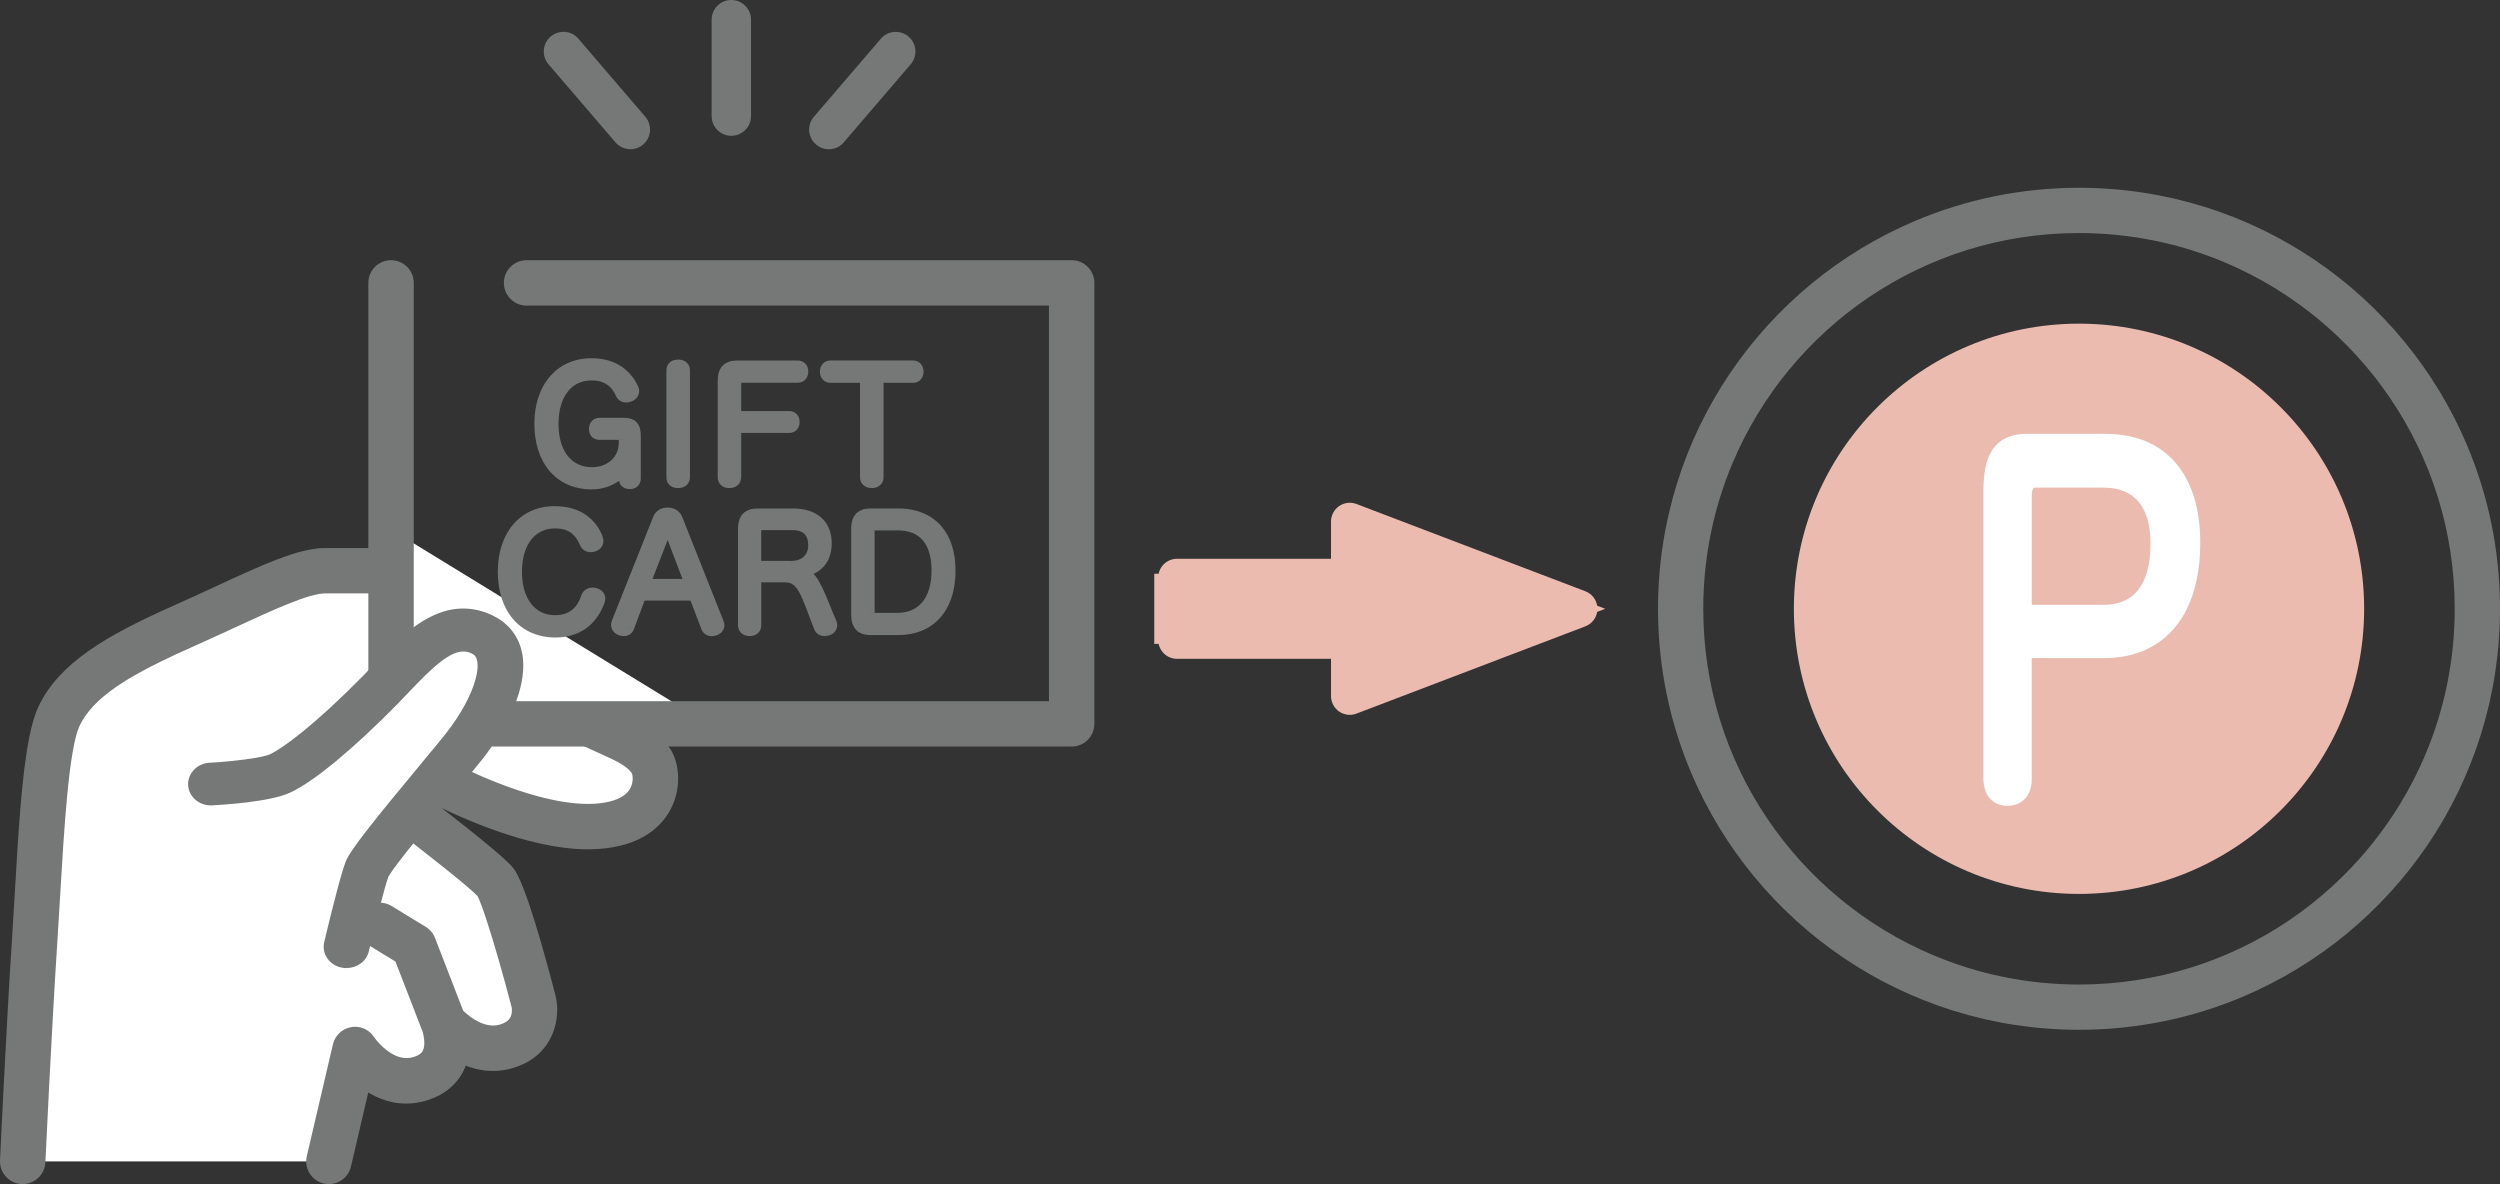 <?xml version="1.0" encoding="UTF-8"?><svg id="_レイヤー_2" xmlns="http://www.w3.org/2000/svg" viewBox="0 0 828.04 392.19"><rect x="0" y="0" width="828.04" height="392.19" fill="#333333" stroke="none"/><defs><style>.cls-1{fill:#ebbbb0;}.cls-2{fill:#fff;}.cls-3{fill:#767777;}</style></defs><g id="_レイヤー_1-2"><path class="cls-2" d="m183.39,232.52c-25.2-18.31-54.11-43.49-54.11-43.49h-21.68c-9.21,0-26.27,9.19-47.05,18.41-22.17,9.83-35.49,18.02-41.05,29.85-5.01,10.66-6.18,45.78-7.98,73.39-2.06,31.72-4.01,74-4.01,74h101.38l8.66-37.06s9.13,13.79,21.95,9.56,7.36-18.41,7.36-18.41c0,0,9.27,11.18,20.86,7.77,11.59-3.41,9-14.73,9-14.73,0,0-9.14-35.32-12.68-39.68-3.55-4.36-32.32-26.18-32.32-26.18l8.59-9.82s33.16,18.93,56.87,17.59c21.82-1.23,21.35-17.36,18.41-21.68-5.41-8.18-17.18-8.59-32.22-19.51Z"/><path class="cls-3" d="m220.21,248.99c-3.8-5.75-9.54-8.34-16.19-11.33-5.13-2.31-10.94-4.92-17.39-9.61-24.7-17.95-53.44-42.94-53.73-43.19-1-.88-2.29-1.36-3.62-1.36h-21.68c-8.27,0-20.28,5.55-35.47,12.59-4.43,2.05-9,4.16-13.81,6.3-22.23,9.86-37.32,18.75-43.8,32.54-4.62,9.83-6.08,34.7-7.62,61.02-.29,4.9-.57,9.73-.87,14.35-2.04,31.41-4,73.68-4.02,74.1-.14,3.04,2.21,5.63,5.26,5.77,3.05.14,5.63-2.21,5.77-5.26.02-.42,1.97-42.59,4.01-73.89.3-4.65.59-9.5.87-14.42,1.28-21.86,2.87-49.06,6.59-56.97,5.03-10.69,18.38-18.32,38.29-27.15,4.89-2.17,9.51-4.31,13.97-6.37,12.86-5.95,25-11.57,30.84-11.57h19.63c6.4,5.51,31.16,26.62,52.92,42.44,7.37,5.36,14.01,8.35,19.35,10.75,5.5,2.47,9.47,4.26,11.54,7.39.37.61,1.16,3.76-.49,6.87-2.45,4.64-8.78,5.94-13.65,6.22-21.77,1.22-53.5-16.69-53.82-16.88-2.28-1.3-5.16-.82-6.89,1.16l-8.59,9.82c-1.01,1.15-1.49,2.67-1.34,4.19.16,1.52.94,2.91,2.16,3.84,13.78,10.45,29.18,22.67,31.33,25.21,1.96,2.99,7.54,21.72,11.63,37.5.38,1.96.57,6.5-5.18,8.19-6.66,1.96-12.75-3.6-14.54-5.44l-9.45-24.4c-.44-1.13-1.23-2.08-2.27-2.72l-11.31-6.91c-2.6-1.59-6-.77-7.58,1.83-1.59,2.6-.77,6,1.83,7.58l9.71,5.94,9.13,23.58c.49,1.32,1.46,5.35.13,8.1-.44.91-1.33,2.21-4.06,3.11-8.6,2.84-15.35-6.97-15.62-7.37-1.22-1.84-3.41-2.77-5.58-2.38-2.17.39-3.9,2.03-4.4,4.17l-8.66,37.06c-.69,2.97,1.15,5.94,4.12,6.63.42.1.84.15,1.26.15,2.51,0,4.77-1.72,5.37-4.26l6.39-27.34c4.95,3.67,12.05,6.65,20.58,3.83,4.94-1.63,8.6-4.71,10.59-8.9.51-1.08.89-2.18,1.16-3.27,4.45,2.15,10.06,3.43,16.31,1.59,12.16-3.58,14.33-14.67,12.82-21.25l-.04-.15c-3.52-13.63-10-37.17-13.74-41.78-3.05-3.76-19.22-16.36-28.56-23.51l1.81-2.06c9.38,4.87,33.37,16.23,53.19,16.23.92,0,1.83-.02,2.73-.07,14.31-.8,20.42-7.27,23.03-12.55,3.23-6.54,2.26-13.88-.33-17.68Z"/><path class="cls-3" d="m220.21,248.99l1.67-1.1c-2.08-3.15-4.72-5.45-7.62-7.28-2.91-1.84-6.09-3.27-9.41-4.76-5.13-2.31-10.76-4.84-17.03-9.4-24.6-17.87-53.33-42.85-53.59-43.08-1.37-1.19-3.12-1.85-4.94-1.85h-21.68c-4.58.01-9.81,1.49-15.85,3.79-6.03,2.31-12.86,5.47-20.46,8.98-4.43,2.05-8.99,4.16-13.78,6.29-11.17,4.96-20.6,9.68-28.15,14.99-7.54,5.3-13.23,11.23-16.66,18.53-1.27,2.71-2.25,6.23-3.08,10.45-1.24,6.32-2.13,14.2-2.86,22.98-.73,8.78-1.29,18.46-1.87,28.33-.29,4.9-.57,9.73-.87,14.34C1.99,341.62.03,383.89,0,384.32c0,.11,0,.23,0,.35,0,4,3.14,7.32,7.17,7.51.12,0,.24,0,.35,0,4,0,7.32-3.14,7.51-7.17.02-.42,1.97-42.58,4.01-73.85.3-4.66.59-9.52.88-14.44.64-10.93,1.36-23.18,2.37-33.64.51-5.23,1.09-10.02,1.77-13.94.34-1.96.7-3.71,1.08-5.18.38-1.47.79-2.66,1.17-3.47,1.15-2.45,2.79-4.75,4.94-6.98,3.22-3.34,7.58-6.5,13.01-9.64,5.43-3.14,11.92-6.26,19.35-9.56,4.91-2.18,9.53-4.32,14-6.38,6.43-2.97,12.66-5.85,17.95-7.97,2.65-1.06,5.06-1.93,7.12-2.52,2.06-.59,3.78-.9,4.92-.89h19.63v-2l-1.31,1.52c6.42,5.52,31.19,26.66,53.05,42.54,7.55,5.49,14.37,8.55,19.7,10.95,2.75,1.24,5.07,2.28,6.86,3.35,1.8,1.06,3.03,2.11,3.83,3.32l1.67-1.1-1.71,1.03.55-.33-.59.26.04.07.55-.33-.59.26s.1.26.16.58c.06.33.11.75.11,1.22,0,.94-.19,2.07-.77,3.17-.47.88-1.11,1.61-1.93,2.24-1.23.95-2.86,1.65-4.65,2.11-1.78.47-3.69.7-5.42.8-.68.04-1.37.06-2.08.06-5.15,0-10.92-1.01-16.63-2.55-17.17-4.63-33.87-14.03-34.01-14.12h0c-1.16-.66-2.45-.99-3.72-.99-2.11,0-4.19.89-5.66,2.57l-8.59,9.82c-1.2,1.38-1.86,3.14-1.86,4.95,0,.25.01.51.04.76.21,2.07,1.27,3.97,2.94,5.23,6.88,5.21,14.16,10.88,19.99,15.54,2.91,2.33,5.46,4.42,7.39,6.06.97.82,1.78,1.54,2.41,2.11.62.57,1.07,1.02,1.22,1.2l1.53-1.29-1.67,1.1c.11.17.4.73.72,1.5.57,1.36,1.32,3.43,2.15,5.94,2.5,7.54,5.82,19.15,8.5,29.47l1.94-.5-1.96.38c.07.34.13.79.12,1.28,0,.84-.17,1.74-.68,2.51-.51.77-1.36,1.54-3.23,2.1-.78.23-1.55.33-2.31.33-2.21,0-4.41-.89-6.26-2.04-1.84-1.14-3.29-2.5-3.97-3.21l-1.43,1.39,1.87-.72-9.45-24.4c-.6-1.54-1.68-2.84-3.09-3.7l-11.31-6.91c-1.22-.75-2.58-1.1-3.92-1.1-2.53,0-5,1.28-6.42,3.6-.74,1.22-1.1,2.58-1.1,3.91,0,2.53,1.28,5,3.6,6.42l9.13,5.58,8.89,22.95,1.87-.72-1.88.69c.11.29.29.89.43,1.61.14.72.25,1.57.25,2.39,0,.98-.16,1.9-.47,2.54-.15.31-.31.58-.7.94-.39.34-1.03.77-2.18,1.15-.88.29-1.72.41-2.53.41-1.4,0-2.75-.37-4.02-.99-1.91-.91-3.6-2.37-4.81-3.63-1.21-1.26-1.94-2.32-1.98-2.39l-1.66,1.12,1.67-1.1c-1.41-2.13-3.77-3.37-6.27-3.37-.44,0-.89.04-1.33.12-2.95.53-5.31,2.77-5.99,5.69l-8.66,37.06c-.13.57-.2,1.15-.2,1.72,0,1.71.59,3.34,1.6,4.63,1.01,1.3,2.48,2.28,4.2,2.68.57.13,1.15.2,1.72.2,1.71,0,3.34-.59,4.63-1.6,1.3-1.01,2.28-2.48,2.68-4.2l6.39-27.34-1.95-.46-1.19,1.61c1.91,1.41,4.13,2.74,6.65,3.72,2.52.98,5.34,1.62,8.39,1.61,2.33,0,4.8-.37,7.36-1.21,5.37-1.76,9.54-5.22,11.77-9.94.58-1.21,1-2.44,1.29-3.65l-1.94-.48-.87,1.8c3.16,1.53,6.93,2.67,11.13,2.67,2.12,0,4.33-.29,6.61-.96,5.42-1.58,9.18-4.65,11.48-8.22,2.31-3.56,3.19-7.54,3.19-11.08,0-1.53-.17-2.99-.47-4.32v-.06s-.04-.13-.04-.13v-.02c-1.77-6.83-4.28-16.14-6.82-24.36-1.27-4.11-2.55-7.95-3.77-11.08-.61-1.57-1.2-2.97-1.78-4.15-.58-1.19-1.13-2.16-1.77-2.94-.48-.59-1.11-1.23-1.89-1.98-2.74-2.61-7.41-6.47-12.46-10.51-5.05-4.03-10.45-8.21-14.54-11.35l-1.22,1.59,1.51,1.32,1.81-2.06-1.51-1.32-.92,1.77c4.75,2.47,13.16,6.56,22.93,10.05,9.78,3.49,20.9,6.4,31.19,6.4.95,0,1.9-.03,2.84-.08,7.44-.42,12.91-2.32,16.89-4.92,3.97-2.59,6.4-5.84,7.83-8.74,1.59-3.22,2.25-6.59,2.25-9.72-.01-3.9-1-7.42-2.72-9.97l-1.65,1.12,1.67-1.1-1.67,1.1-1.65,1.12c1.15,1.67,2.04,4.54,2.03,7.73,0,2.57-.55,5.34-1.84,7.95-1.18,2.38-3.11,5-6.43,7.16-3.31,2.16-8.05,3.89-14.92,4.27-.86.05-1.73.07-2.61.07-9.53,0-20.32-2.76-29.84-6.17-9.52-3.4-17.8-7.43-22.43-9.83l-1.39-.72-4.25,4.85,1.69,1.3c4.66,3.57,11.03,8.5,16.6,13,2.78,2.25,5.37,4.39,7.43,6.18,1.03.9,1.93,1.71,2.65,2.4.72.68,1.27,1.26,1.55,1.61.3.37.77,1.14,1.28,2.18.89,1.82,1.92,4.45,2.99,7.51,3.21,9.22,6.79,22.42,9.1,31.33l1.94-.5-1.94.48.04.15,1.94-.48-1.95.45c.23,1.01.37,2.18.37,3.43,0,2.88-.74,6.12-2.55,8.91-1.82,2.79-4.68,5.2-9.26,6.56-1.91.56-3.74.8-5.49.8-3.46,0-6.64-.94-9.39-2.27l-2.22-1.07-.59,2.4c-.24.97-.57,1.94-1.02,2.89-1.75,3.66-4.9,6.36-9.41,7.86-2.16.71-4.19,1.01-6.1,1.01-2.5,0-4.82-.51-6.94-1.34-2.12-.83-4.04-1.97-5.72-3.21l-2.44-1.81-7.09,30.3c-.19.82-.64,1.49-1.25,1.97-.61.48-1.37.75-2.17.75-.26,0-.53-.03-.81-.09-.82-.19-1.48-.64-1.97-1.25-.48-.61-.75-1.37-.75-2.17,0-.26.03-.53.09-.81l8.66-37.06c.32-1.37,1.42-2.41,2.8-2.66.21-.04.42-.06.62-.06,1.16,0,2.27.58,2.93,1.58v.02c.19.26,1.63,2.35,4.03,4.46,1.21,1.05,2.66,2.11,4.35,2.92,1.69.81,3.63,1.38,5.75,1.38,1.22,0,2.5-.19,3.78-.61,1.57-.52,2.74-1.2,3.59-1.96.85-.75,1.36-1.58,1.64-2.18.68-1.42.87-2.91.87-4.28,0-1.15-.14-2.24-.32-3.16-.18-.93-.4-1.68-.6-2.22l-9.39-24.25-10.29-6.29c-1.09-.66-1.68-1.82-1.68-3.01,0-.63.16-1.25.52-1.83.66-1.09,1.82-1.68,3.01-1.68.63,0,1.25.16,1.83.52l11.31,6.91c.66.4,1.17,1.01,1.45,1.73l9.59,24.78.28.29c.84.86,2.49,2.42,4.73,3.82,2.24,1.38,5.1,2.63,8.37,2.64,1.12,0,2.27-.15,3.44-.49,2.58-.75,4.4-2.13,5.45-3.76,1.05-1.62,1.33-3.33,1.33-4.7,0-.8-.09-1.5-.2-2.04v-.06s-.03-.06-.03-.06c-2.05-7.92-4.47-16.57-6.64-23.63-1.08-3.53-2.1-6.67-2.98-9.14-.44-1.24-.85-2.3-1.22-3.18-.38-.89-.69-1.56-1.07-2.15l-.07-.1-.08-.09c-.39-.45-.89-.94-1.57-1.57-2.37-2.17-6.84-5.84-12.26-10.14-5.42-4.3-11.77-9.22-17.81-13.8-.78-.59-1.27-1.47-1.37-2.45-.01-.12-.02-.24-.02-.36,0-.85.31-1.67.87-2.32l8.59-9.82c.69-.79,1.66-1.2,2.65-1.2.6,0,1.19.15,1.74.46h0c.21.12,7.76,4.38,18.04,8.64,5.14,2.13,10.96,4.26,16.91,5.86,5.95,1.6,12.01,2.69,17.68,2.69.77,0,1.54-.02,2.3-.06,2.57-.15,5.54-.55,8.33-1.6,1.39-.52,2.74-1.21,3.95-2.14,1.21-.93,2.27-2.1,3.03-3.54.95-1.79,1.24-3.58,1.24-5.04,0-.85-.1-1.59-.23-2.2-.07-.31-.14-.58-.23-.84-.09-.26-.18-.48-.34-.75l-.02-.04-.02-.03c-1.27-1.92-3.05-3.33-5.13-4.56-2.09-1.23-4.5-2.31-7.25-3.55-5.33-2.4-11.79-5.31-18.99-10.54-21.67-15.74-46.41-36.84-52.79-42.33l-.56-.48h-20.37c-1.78,0-3.76.4-6.03,1.05-3.39.97-7.37,2.53-11.74,4.41-4.36,1.87-9.1,4.07-13.92,6.3-4.46,2.07-9.07,4.2-13.94,6.36-10,4.44-18.4,8.59-25.03,13.05-3.31,2.23-6.19,4.55-8.58,7.03-2.39,2.48-4.31,5.15-5.67,8.05-.54,1.16-1,2.55-1.42,4.17-.74,2.83-1.35,6.37-1.9,10.41-1.64,12.11-2.61,28.78-3.45,43.13-.29,4.92-.57,9.77-.87,14.41-2.04,31.33-3.99,73.5-4.01,73.93-.08,1.89-1.64,3.36-3.51,3.36h-.16c-1.88-.09-3.36-1.65-3.35-3.51v-.17c.02-.41,1.98-42.68,4.02-74.06.3-4.63.58-9.47.87-14.37.77-13.16,1.52-25.94,2.65-36.6.56-5.33,1.22-10.13,2.01-14.17.79-4.03,1.73-7.31,2.77-9.52,3.06-6.5,8.16-11.91,15.34-16.96,7.17-5.05,16.4-9.7,27.47-14.61,4.83-2.14,9.42-4.26,13.84-6.31,7.6-3.52,14.37-6.65,20.21-8.88,5.83-2.24,10.74-3.54,14.43-3.52h21.68c.85,0,1.67.31,2.31.86.31.27,29.05,25.27,53.86,43.3,6.63,4.82,12.62,7.51,17.74,9.82,3.32,1.49,6.34,2.86,8.91,4.49,2.58,1.64,4.71,3.51,6.43,6.11v.02s1.67-1.12,1.67-1.12Z"/><polygon class="cls-2" points="128.57 174.8 128.57 241.03 236.71 241.03 128.57 174.8"/><path class="cls-3" d="m354.94,245.28h-225.42c-3.05,0-5.52-2.47-5.52-5.52V93.7c0-3.05,2.47-5.52,5.52-5.52s5.52,2.47,5.52,5.52v140.54h214.39V99.22h-175.02c-3.05,0-5.52-2.47-5.52-5.52s2.47-5.52,5.52-5.52h180.54c3.05,0,5.52,2.47,5.52,5.52v146.05c0,3.05-2.47,5.52-5.52,5.52Z"/><path class="cls-3" d="m354.94,245.28v-2h-225.42c-.98,0-1.84-.39-2.49-1.03-.64-.64-1.03-1.51-1.03-2.49V93.7c0-.98.39-1.84,1.03-2.49.64-.64,1.51-1.03,2.49-1.03.98,0,1.84.39,2.49,1.03.64.64,1.03,1.51,1.03,2.49v142.54h218.39V97.22h-177.02c-.98,0-1.84-.39-2.49-1.03-.64-.64-1.03-1.51-1.03-2.49,0-.98.39-1.84,1.03-2.49.64-.64,1.51-1.03,2.49-1.03h180.54c.98,0,1.84.39,2.49,1.03.64.64,1.03,1.51,1.03,2.49v146.05c0,.98-.39,1.84-1.03,2.49-.64.64-1.51,1.03-2.49,1.03v4c4.15,0,7.52-3.36,7.52-7.52V93.7c0-4.15-3.37-7.52-7.52-7.52h-180.54c-4.15,0-7.52,3.36-7.52,7.52,0,4.15,3.37,7.52,7.52,7.52h173.02v131.02s-210.39,0-210.39,0V93.7c0-4.15-3.36-7.52-7.52-7.52-4.15,0-7.52,3.36-7.52,7.52v146.05c0,4.15,3.37,7.52,7.52,7.52h225.42v-2Z"/><path class="cls-2" d="m159.76,210.16c-12.86-6.17-23.62,8.08-34.07,18.66-15.8,15.99-27.15,24.66-32.83,27.32s-22.96,3.55-22.96,3.55l44.9,53.87s4.96-20.99,6.79-25.67c1.83-4.68,25.02-31.73,31.81-40.24,11.81-14.79,17.59-32.11,6.36-37.5Z"/><path class="cls-3" d="m114.81,318.06c-.34,0-.69-.03-1.04-.1-2.7-.52-4.42-2.9-3.85-5.33.51-2.18,5.08-21.42,6.96-26.23,1.36-3.47,8.94-12.93,24.36-31.52,3.4-4.09,6.33-7.63,8.1-9.85,8.21-10.28,12.69-21.18,11.16-27.12-.47-1.8-1.45-3.01-3.09-3.8-7.13-3.42-14.08,3.08-23.86,13.39-1.35,1.42-2.74,2.89-4.12,4.29-14.33,14.51-26.81,24.83-34.25,28.32-6.31,2.96-21.92,3.9-24.98,4.06-2.75.14-5.11-1.75-5.27-4.23s1.95-4.6,4.7-4.74c6.73-.35,17.68-1.53,20.93-3.05,4.87-2.29,15.68-10.41,31.41-26.33,1.31-1.33,2.61-2.7,3.99-4.15,9.54-10.05,21.41-22.56,36.16-15.49,4.19,2.01,7,5.36,8.12,9.69,2.25,8.7-2.52,21.56-12.77,34.4-1.83,2.29-4.79,5.86-8.21,9.99-7.56,9.11-21.62,26.05-22.95,29.14-1.4,3.59-5.25,19.34-6.61,25.1-.5,2.11-2.57,3.56-4.88,3.56Z"/><path class="cls-3" d="m114.81,318.06v-2.58c-.18,0-.37-.02-.56-.05-.63-.12-1.11-.42-1.42-.77-.31-.35-.45-.73-.45-1.09,0-.11.01-.23.04-.35.25-1.08,1.52-6.42,2.96-12.08.72-2.83,1.48-5.74,2.17-8.22.35-1.24.67-2.38.97-3.33.29-.96.56-1.74.75-2.24.19-.5.84-1.67,1.93-3.26,1.64-2.39,4.26-5.82,7.91-10.36,3.65-4.55,8.32-10.23,14.1-17.19,3.4-4.1,6.33-7.63,8.14-9.89,3.68-4.62,6.65-9.35,8.73-13.82,1.04-2.23,1.85-4.4,2.41-6.46.56-2.06.88-4.02.88-5.87,0-1.11-.12-2.19-.38-3.22-.31-1.19-.83-2.31-1.6-3.26-.77-.95-1.77-1.69-2.87-2.21-1.62-.78-3.33-1.17-5.02-1.17-1.9,0-3.75.48-5.52,1.28-2.66,1.2-5.2,3.09-7.86,5.45-2.66,2.36-5.43,5.21-8.44,8.38-1.35,1.42-2.73,2.88-4.09,4.25-7.12,7.2-13.76,13.36-19.52,18.12-5.74,4.76-10.64,8.12-14,9.69-1.26.6-3.28,1.19-5.57,1.67-3.44.73-7.51,1.24-10.98,1.58-3.47.34-6.35.51-7.47.56h-.16c-.71,0-1.33-.25-1.75-.61-.42-.37-.63-.78-.66-1.21h0s0-.1,0-.1c0-.42.17-.83.56-1.21.39-.37.98-.66,1.7-.7,3.44-.18,7.91-.56,11.98-1.1,2.04-.27,3.97-.58,5.65-.93.84-.17,1.62-.36,2.32-.56.71-.2,1.34-.42,1.94-.7,1.41-.67,3.09-1.66,5.11-3.05,6.05-4.14,15.15-11.78,27.03-23.8,1.34-1.35,2.65-2.74,4.03-4.19,3.79-4,7.88-8.28,12.2-11.48,2.16-1.6,4.37-2.93,6.6-3.85,2.24-.92,4.49-1.43,6.81-1.43,2.38,0,4.86.53,7.56,1.82,1.8.86,3.23,1.98,4.35,3.31,1.12,1.33,1.92,2.89,2.39,4.7.31,1.18.47,2.5.47,3.93,0,3.67-1.07,8.13-3.22,12.96-2.15,4.83-5.36,10.04-9.54,15.26-1.8,2.25-4.76,5.82-8.18,9.95-3.78,4.55-9.19,11.07-13.84,16.86-2.32,2.89-4.45,5.6-6.11,7.8-.83,1.1-1.53,2.08-2.1,2.91-.28.42-.53.79-.74,1.15-.21.36-.39.67-.55,1.04l-.02.04-.02.04c-.22.56-.44,1.23-.69,2.05-.88,2.85-2.07,7.4-3.21,11.91-1.14,4.51-2.21,8.94-2.81,11.48-.1.4-.34.77-.76,1.07-.42.3-1,.5-1.61.5v5.15c1.69,0,3.3-.52,4.62-1.47,1.32-.94,2.36-2.36,2.76-4.07.68-2.86,1.98-8.23,3.28-13.32.65-2.54,1.3-5.01,1.87-7.05.29-1.02.55-1.93.78-2.69.23-.75.43-1.35.57-1.7l-2.4-.94,2.37,1.02s.09-.19.23-.43c.27-.45.73-1.14,1.33-1.97,2.1-2.92,5.82-7.61,9.76-12.47,3.95-4.86,8.14-9.91,11.24-13.64,3.43-4.13,6.39-7.7,8.24-10.02,4.4-5.52,7.85-11.07,10.22-16.38,2.36-5.32,3.66-10.4,3.67-15.05,0-1.82-.2-3.57-.63-5.22-.65-2.51-1.81-4.79-3.43-6.72-1.62-1.93-3.68-3.49-6.07-4.64-3.32-1.6-6.62-2.33-9.78-2.32-3.09,0-6.03.69-8.77,1.81-4.12,1.69-7.82,4.35-11.23,7.31-3.4,2.96-6.51,6.24-9.36,9.24-1.38,1.45-2.67,2.81-3.96,4.11-7.81,7.91-14.38,13.86-19.57,18.09-2.59,2.12-4.84,3.8-6.71,5.08-1.87,1.28-3.37,2.15-4.39,2.63-.21.1-.63.26-1.17.41-.95.27-2.27.56-3.77.81-4.52.78-10.71,1.37-15.03,1.59-1.93.1-3.7.87-5,2.12-1.3,1.24-2.16,3-2.15,4.94,0,.14,0,.28.01.42h0c.12,1.96,1.1,3.67,2.47,4.82,1.37,1.16,3.16,1.83,5.08,1.83.14,0,.28,0,.42-.01,1.57-.08,6.29-.36,11.46-.99,2.59-.32,5.29-.73,7.79-1.25,2.51-.53,4.8-1.17,6.7-2.05,4.08-1.93,9.15-5.47,15.09-10.38,5.93-4.9,12.69-11.16,19.9-18.47,1.4-1.42,2.81-2.9,4.16-4.32,3.98-4.19,7.45-7.7,10.49-10.05,1.52-1.18,2.92-2.06,4.19-2.63,1.27-.57,2.38-.82,3.41-.82.92,0,1.8.19,2.79.66.54.26.85.52,1.1.82.24.3.45.68.61,1.3.14.53.22,1.17.22,1.93,0,1.25-.22,2.79-.7,4.52-.7,2.59-1.96,5.58-3.68,8.73-1.73,3.15-3.93,6.45-6.52,9.69-1.74,2.19-4.68,5.72-8.07,9.81-7.72,9.3-13.48,16.32-17.5,21.49-2.02,2.59-3.6,4.71-4.79,6.44-1.19,1.75-1.99,3.06-2.48,4.3-.27.7-.56,1.57-.88,2.6-1.1,3.57-2.52,9.05-3.74,13.92-1.22,4.86-2.22,9.09-2.45,10.05-.12.51-.18,1.02-.18,1.53,0,1.71.67,3.31,1.75,4.52,1.08,1.22,2.58,2.08,4.3,2.4.51.1,1.02.15,1.53.15v-2.58Z"/><path class="cls-3" d="m206.43,145.6c0-.85-.25-1.4-1.3-1.4h-6.55c-1.35,0-2-.85-2-2.1s.65-2.2,2-2.2h8.05c2.95,0,4.1,1.3,4.1,4.35v14.1c0,1.45-.8,2.15-2.1,2.15s-2.15-.7-2.15-1.85v-1.3c0-.5.05-1.4.15-2.05-.35.6-.95,1.5-1.45,1.9-2,1.85-5.3,3.4-9.15,3.4-11,0-17.55-8.15-17.55-20.25s6.5-20.2,17.4-20.2c8.35,0,12.3,4.6,14.05,8.35.2.4.25.7.25,1.05,0,1-.75,1.7-1.55,2-.4.15-.85.25-1.25.25-.85,0-1.6-.35-2.05-1.35-1.35-3-3.85-5.95-9.4-5.95-7.65,0-12.45,6.2-12.45,15.9s5.15,15.85,12.65,15.85c5.55,0,10.3-3.7,10.3-9.55v-1.1Z"/><path class="cls-3" d="m206.43,145.6h1.5c0-.29-.02-.59-.09-.92-.06-.25-.15-.51-.31-.78-.23-.4-.63-.76-1.07-.95-.44-.2-.88-.26-1.32-.26h-6.55c-.18,0-.28-.03-.33-.05l-.08-.07c-.03-.05-.09-.21-.09-.48,0-.37.1-.56.14-.6l.07-.05s.12-.04.29-.04h8.05c.63,0,1.1.07,1.42.18.24.08.4.17.52.27.18.15.31.33.44.71.13.38.21.94.21,1.7v14.1c0,.23-.03.37-.06.45-.05.12-.04.09-.08.12-.04.02-.17.08-.46.08-.42,0-.58-.11-.6-.13l-.02-.03s-.03-.08-.03-.19v-1.3c0-.41.05-1.3.13-1.82l1.2-7.79-3.97,6.81c-.15.26-.37.6-.58.89-.21.29-.45.55-.51.59l-.04.03-.04.04c-1.71,1.59-4.69,3.01-8.13,3-5.13-.01-9.02-1.85-11.76-5.06-2.73-3.21-4.29-7.91-4.29-13.69,0-5.58,1.55-10.27,4.27-13.53,1.36-1.63,3.01-2.91,4.94-3.8,1.93-.88,4.16-1.37,6.69-1.38,3.9,0,6.63,1.06,8.62,2.49,1.99,1.43,3.27,3.3,4.07,5l.02.03c.06.11.07.16.08.2,0,.04.01.08.01.18,0,.12-.02.17-.12.29-.09.11-.27.24-.46.31h0c-.25.1-.57.16-.72.15-.22,0-.33-.04-.4-.08-.07-.04-.16-.11-.29-.38-.74-1.64-1.84-3.37-3.59-4.69-1.75-1.32-4.14-2.16-7.17-2.15-2.11,0-4.08.43-5.82,1.27-2.62,1.25-4.68,3.41-6.05,6.17-1.37,2.77-2.08,6.14-2.08,9.96,0,5.3,1.35,9.62,3.85,12.67,1.25,1.52,2.79,2.7,4.54,3.49,1.75.79,3.69,1.19,5.76,1.19,3.11,0,6.04-1.03,8.22-2.96,2.19-1.91,3.59-4.76,3.58-8.1v-1.1h-3v1.1c0,2.51-.99,4.44-2.56,5.84-1.58,1.39-3.8,2.21-6.24,2.21-1.68,0-3.19-.32-4.52-.92-1.99-.91-3.6-2.44-4.77-4.67-1.16-2.23-1.85-5.16-1.85-8.76,0-4.61,1.15-8.25,3.04-10.66.95-1.21,2.08-2.13,3.39-2.76,1.31-.63,2.81-.97,4.52-.97,2.51,0,4.15.65,5.38,1.55,1.22.91,2.05,2.16,2.66,3.51.32.72.83,1.34,1.46,1.72.63.38,1.33.52,1.95.52.65,0,1.23-.14,1.78-.35h0c.61-.23,1.21-.6,1.69-1.17.48-.56.84-1.35.83-2.24,0-.25-.02-.53-.09-.83-.07-.3-.18-.6-.32-.89l-1.34.67,1.36-.63c-.96-2.05-2.53-4.36-5.03-6.16-2.5-1.81-5.93-3.06-10.38-3.05-2.92,0-5.59.57-7.94,1.65-3.53,1.61-6.3,4.35-8.15,7.81-1.85,3.46-2.81,7.65-2.81,12.24,0,6.31,1.71,11.74,5.01,15.63,3.29,3.9,8.18,6.13,14.04,6.12,4.26,0,7.88-1.69,10.17-3.8l-1.02-1.1.94,1.17c.44-.36.75-.75,1.06-1.16.3-.41.56-.82.75-1.16l-1.3-.76-1.48-.23c-.12.78-.17,1.68-.17,2.28v1.3c0,.46.08.93.26,1.36.27.65.79,1.2,1.4,1.53.61.33,1.29.46,1.99.46.46,0,.92-.06,1.36-.21.67-.22,1.3-.69,1.69-1.33.39-.63.55-1.37.55-2.11v-14.1c0-.86-.08-1.64-.28-2.37-.15-.55-.38-1.07-.71-1.53-.49-.7-1.2-1.23-2-1.53-.8-.31-1.66-.42-2.62-.42h-8.05c-.51,0-1.02.09-1.48.29-.7.3-1.25.85-1.57,1.46-.33.62-.45,1.29-.45,1.95,0,.44.06.88.19,1.31.2.64.62,1.27,1.23,1.69.61.42,1.34.6,2.08.6h6.68s.01,0,.01,0l.1-.41-.25.33.15.08.1-.41-.25.33.33-.43-.53.17s.08.18.2.26l.33-.43-.53.17h0s.02.11.02.23h1.5Z"/><path class="cls-3" d="m222.23,122.65c0-1.4,1-2.05,2.35-2.05s2.45.65,2.45,2.05v35.45c0,1.35-1.05,2.05-2.45,2.05s-2.35-.7-2.35-2.05v-35.45Z"/><path class="cls-3" d="m222.23,122.65h1.5c0-.17.03-.26.05-.3.03-.06.03-.07.14-.13.11-.06.33-.12.66-.12.48,0,.76.12.83.19l.07.09s.04.11.05.28v35.45c0,.14-.02.21-.04.25-.03.05-.05.09-.19.16-.13.07-.38.14-.72.14-.42,0-.66-.11-.73-.18l-.08-.1s-.04-.12-.05-.27v-35.45h-3v35.45c0,.52.1,1.04.31,1.51.31.71.88,1.26,1.51,1.58.64.33,1.33.46,2.03.46.94,0,1.89-.23,2.68-.84.39-.3.72-.71.94-1.18.22-.47.33-1,.33-1.53v-35.45c0-.54-.1-1.07-.33-1.55-.33-.72-.93-1.27-1.58-1.58-.65-.31-1.35-.43-2.04-.43-.91,0-1.84.21-2.62.83-.39.31-.71.72-.92,1.2-.21.47-.31.99-.31,1.52h1.5Z"/><path class="cls-3" d="m243.98,158.05c0,1.4-1,2.1-2.4,2.1s-2.35-.7-2.35-2.15v-31.75c0-3.85,1.55-5.35,5.1-5.35h19.85c1.35,0,2.05.9,2.05,2.15s-.7,2.2-2.05,2.2h-18.65c-.95,0-1.55.6-1.55,1.6v10.8h17.4c1.3,0,1.95.9,1.95,2.15,0,1.15-.7,2.1-1.95,2.1h-17.4v16.15Z"/><path class="cls-3" d="m243.98,158.05h-1.5c0,.17-.03.26-.05.31-.04.07-.05.09-.16.16-.11.06-.35.13-.69.13-.42,0-.65-.11-.71-.17l-.08-.12c-.03-.06-.06-.17-.06-.36v-31.75c0-.86.09-1.54.24-2.04.11-.37.25-.64.4-.85.23-.3.49-.51.96-.68.46-.17,1.13-.28,2.01-.28h19.85c.17,0,.27.03.32.05l.13.11c.04.07.1.23.1.49,0,.35-.1.53-.15.58l-.1.07c-.05.02-.14.05-.3.05h-18.65c-.78,0-1.62.27-2.2.88-.59.6-.85,1.43-.85,2.22v12.3h18.9c.15,0,.23.03.27.04l.09.09c.04.07.1.25.1.52,0,.28-.08.44-.14.5-.06.05-.07.09-.31.1h-18.9v17.65h3v-14.65h15.9c1,.01,1.98-.43,2.58-1.14.61-.7.87-1.59.87-2.46s-.23-1.78-.85-2.52c-.31-.36-.71-.66-1.16-.85-.45-.19-.94-.28-1.44-.28h-15.9v-9.3c0-.1.02-.15.02-.16h0s0,0,0,0h0s0,0,0,0h0s-.16-.08-.16-.08l.08.16.07-.07-.16-.09.08.16-.03-.06.02.06h0s-.03-.06-.03-.06l.02.06h.11s18.65-.01,18.65-.01c.51,0,1.02-.09,1.48-.29.69-.29,1.26-.82,1.59-1.44.34-.62.48-1.3.48-1.97,0-.9-.25-1.82-.9-2.55-.32-.36-.73-.65-1.19-.83-.46-.19-.95-.27-1.46-.27h-19.85c-.99,0-1.9.1-2.74.36-.63.2-1.22.49-1.73.89-.78.6-1.34,1.45-1.67,2.39-.33.95-.46,2.01-.46,3.21v31.75c0,.53.09,1.06.3,1.54.3.72.87,1.3,1.51,1.64.64.34,1.34.47,2.04.47.94,0,1.9-.23,2.68-.87.39-.32.71-.73.92-1.21.21-.48.31-1,.31-1.52h-1.5Z"/><path class="cls-3" d="m274.98,125.3c-1.25,0-1.95-1-1.95-2.15s.7-2.25,1.9-2.25h27.55c1.2,0,1.9,1.05,1.9,2.25s-.75,2.15-1.9,2.15h-11.35v32.8c0,1.35-1.05,2.05-2.4,2.05s-2.4-.7-2.4-2.05v-32.8h-11.35Z"/><path class="cls-3" d="m274.98,125.3v-1.5c-.11,0-.17-.02-.2-.04-.05-.03-.09-.05-.15-.15-.05-.09-.1-.26-.1-.46,0-.31.1-.55.18-.65l.09-.08.13-.02h27.55l.13.02s.08.05.15.17c.06.12.12.32.12.55,0,.25-.09.45-.17.54l-.1.08-.13.03h-12.85v34.3c0,.14-.02.21-.04.25-.03.06-.05.1-.18.17-.13.07-.36.13-.67.13-.42,0-.69-.12-.77-.19l-.08-.1s-.04-.11-.04-.25v-34.3h-12.85v3h9.85v31.3c0,.53.11,1.06.33,1.53.33.71.91,1.25,1.54,1.57.64.32,1.33.45,2.03.46.93,0,1.86-.23,2.64-.85.38-.3.71-.71.93-1.18.22-.47.33-.99.33-1.53v-31.3h9.85c.5,0,1-.11,1.43-.32.65-.31,1.15-.83,1.48-1.41.33-.58.49-1.24.49-1.92,0-.89-.25-1.77-.82-2.5-.29-.36-.66-.68-1.1-.91-.44-.22-.96-.34-1.47-.34h-27.55c-.52,0-1.03.12-1.47.34-.67.33-1.17.88-1.47,1.48-.31.6-.45,1.26-.45,1.93,0,.88.26,1.76.86,2.47.3.35.68.66,1.13.87.45.21.95.31,1.46.31v-1.5Z"/><path class="cls-3" d="m198.18,178.15c.15.35.2.7.2,1,0,1.05-.8,1.75-1.55,2-.4.15-.8.2-1.2.2-.85,0-1.65-.35-2.1-1.3-1.5-3.6-4-6.55-9.7-6.55-7.5,0-12.45,6.05-12.45,15.9s4.95,15.85,12.45,15.85c6,0,8.85-3.6,10.15-7.6.4-1.1,1.3-1.55,2.25-1.55.3,0,.65.05,1,.15.85.2,1.75.95,1.75,2,0,.3-.05.55-.15.85-1.75,4.95-5.95,10.55-14.85,10.55-10.75,0-17.6-7.85-17.6-20.3s6.85-20.2,17.25-20.2c8.8,0,12.75,4.6,14.55,9Z"/><path class="cls-3" d="m198.18,178.15l-1.38.59c.05.13.08.27.08.41,0,.14-.03.2-.12.31-.09.11-.27.22-.4.26h-.03s-.03.02-.03.02c-.19.07-.4.1-.67.1-.22,0-.37-.04-.46-.1-.09-.06-.17-.12-.29-.34l-1.36.64,1.38-.58c-.81-1.93-1.93-3.82-3.74-5.23-1.8-1.41-4.25-2.25-7.35-2.24-2.08,0-4.02.42-5.75,1.24-2.6,1.23-4.69,3.36-6.07,6.12-1.39,2.76-2.12,6.16-2.12,10.04,0,5.08,1.3,9.38,3.74,12.47,1.22,1.54,2.72,2.78,4.45,3.61,1.73.84,3.68,1.27,5.76,1.27,3.3,0,5.92-1.02,7.82-2.66,1.9-1.64,3.05-3.8,3.76-5.97l-1.43-.46,1.41.51c.1-.27.2-.36.31-.43.11-.07.29-.13.53-.13.13,0,.37.03.59.09h.04s.03.02.03.02c.14.03.35.14.46.26.11.13.13.19.14.28,0,.13,0,.17-.07.38l1.42.47-1.41-.5c-.81,2.29-2.18,4.69-4.3,6.49-2.13,1.79-5,3.05-9.14,3.06-5.01-.01-8.93-1.79-11.7-4.96-2.77-3.18-4.4-7.88-4.4-13.84,0-5.8,1.63-10.48,4.37-13.68,2.74-3.2,6.57-5.01,11.38-5.02,4.14,0,6.97,1.06,9.01,2.56,2.04,1.5,3.32,3.49,4.15,5.51v.02s1.39-.59,1.39-.59l1.39-.57c-.97-2.38-2.56-4.89-5.15-6.79-2.58-1.91-6.13-3.15-10.79-3.14-5.59-.01-10.38,2.2-13.67,6.07-3.29,3.86-5.08,9.28-5.08,15.63,0,6.49,1.79,11.95,5.14,15.8,3.34,3.86,8.23,6.01,13.96,6,4.76,0,8.44-1.53,11.08-3.77,2.64-2.24,4.25-5.12,5.19-7.78v-.03s0,0,0,0c.13-.39.23-.85.23-1.32,0-.97-.43-1.8-.98-2.36-.55-.57-1.22-.93-1.93-1.1l-.34,1.46.41-1.44c-.48-.13-.94-.21-1.41-.21-.71,0-1.46.17-2.14.6-.67.42-1.23,1.11-1.52,1.94v.04s-.02.01-.02.01c-.59,1.82-1.51,3.47-2.86,4.63-1.36,1.16-3.16,1.93-5.86,1.94-1.67,0-3.15-.34-4.46-.97-1.96-.95-3.55-2.55-4.69-4.8-1.14-2.25-1.8-5.15-1.8-8.58,0-4.68,1.18-8.31,3.09-10.71.96-1.2,2.09-2.11,3.4-2.73,1.31-.62,2.79-.95,4.47-.95,2.6,0,4.26.65,5.5,1.61,1.24.97,2.12,2.35,2.81,4.02v.03s.03.04.03.04c.34.72.88,1.31,1.51,1.67.63.36,1.31.49,1.94.49.52,0,1.12-.07,1.72-.29l-.53-1.41.47,1.42c.62-.21,1.22-.57,1.71-1.14.49-.56.87-1.37.86-2.28,0-.46-.08-1.02-.32-1.59l-1.38.59,1.39-.57-1.39.57Z"/><path class="cls-3" d="m208.58,207.75c-.35,1-1.1,1.4-1.95,1.4-.35,0-.65-.05-1-.15-1-.25-1.75-1.1-1.75-2.05,0-.3.05-.55.15-.85l13.6-34.15c.65-1.7,1.9-2.35,3.45-2.35s2.9.65,3.55,2.35l13.6,34.25c.15.3.2.55.2.85,0,1-.8,1.75-1.8,2-.3.1-.6.15-.9.15-.9,0-1.7-.45-2.05-1.4l-3.95-10.35h-17.3l-3.85,10.3Zm19.65-14.5l-5.55-14.55c-.55-1.45-1.1-3.05-1.55-4.75-.45,1.7-.95,3.3-1.55,4.8l-5.65,14.5h14.3Z"/><path class="cls-3" d="m208.58,207.75l-1.42-.5c-.09.25-.16.29-.2.32-.05.03-.14.07-.33.07-.21,0-.33-.02-.59-.09h-.02s-.03-.01-.03-.01c-.2-.05-.37-.16-.48-.29-.11-.13-.14-.23-.14-.31,0-.13,0-.16.07-.37l-1.42-.48,1.39.55,13.6-34.15v-.02c.25-.61.51-.89.8-1.08.29-.19.68-.3,1.26-.3.6,0,1.03.12,1.34.31.31.2.57.47.81,1.07l.02.05,13.62,34.29.03.05c.05.13.03.04.04.18,0,.09-.02.14-.11.25-.1.11-.3.23-.55.29h-.05s-.06.03-.06.03c-.16.05-.3.07-.43.07-.2,0-.33-.05-.41-.1-.08-.06-.15-.12-.23-.32l-4.33-11.33h-19.37l-4.21,11.28v.03s1.41.5,1.41.5l1.41.53,3.49-9.33h15.23s3.58,9.39,3.58,9.39l1.4-.53-1.41.52c.27.75.78,1.39,1.41,1.8.63.41,1.35.59,2.05.59.47,0,.93-.08,1.37-.23l-.47-1.42.36,1.46c.75-.19,1.45-.56,2-1.14.55-.57.94-1.4.94-2.31.01-.46-.11-1.05-.36-1.52l-1.34.67,1.39-.55-13.6-34.25-1.39.55,1.4-.54c-.41-1.1-1.13-2-2.03-2.55-.9-.56-1.92-.76-2.92-.76-.98,0-1.99.21-2.87.77-.89.56-1.57,1.45-1.98,2.54l1.4.54-1.39-.55-13.61,34.19-.02.04c-.13.39-.23.86-.23,1.33,0,.88.35,1.67.86,2.27.52.6,1.22,1.04,2.02,1.24l.36-1.46-.41,1.44c.44.13.92.21,1.41.21.66,0,1.37-.16,1.99-.58.63-.41,1.11-1.07,1.37-1.83l-1.42-.5,1.41.53-1.41-.53Zm19.65-14.5l1.4-.53-5.55-14.55h0c-.54-1.42-1.07-2.97-1.5-4.6l-1.45-5.48-1.45,5.48c-.44,1.66-.92,3.2-1.49,4.63h0s-6.45,16.56-6.45,16.56h18.67l-.78-2.03-1.4.53v-1.5h-12.11l4.85-12.46h0c.63-1.56,1.15-3.22,1.61-4.96l-1.45-.38-1.45.38c.47,1.77,1.04,3.42,1.6,4.9h0s5.55,14.55,5.55,14.55l1.4-.53v-1.5,1.5Z"/><path class="cls-3" d="m275.63,206.2c.1.3.15.55.15.85,0,.95-.65,1.7-1.65,1.95-.35.1-.75.15-1.1.15-.85,0-1.6-.4-1.95-1.3l-1.25-3.2c-3.6-9.75-5-13.3-10-13.3h-9.2v15.7c0,1.4-.95,2.1-2.3,2.1s-2.4-.7-2.4-2.15v-31.7c0-3.85,1.55-5.4,5.1-5.4h11.7c7.25,0,11.25,3.85,11.25,10,0,5.75-3.25,8.75-7.9,9.75,3,.9,4.6,4.25,8.3,13.6l1.25,2.95Zm-13.5-18.95c4.25,0,7.05-2.65,7.05-6.65,0-4.25-2.3-6.55-6.75-6.55h-10.15c-1.05,0-1.65.55-1.65,1.75v11.45h11.5Z"/><path class="cls-3" d="m275.63,206.2l-1.42.48c.07.21.07.24.07.37,0,.13-.03.19-.09.26-.06.07-.19.17-.42.23h-.03s-.02.01-.02.01c-.19.06-.48.09-.69.09-.19,0-.3-.04-.36-.08-.06-.04-.11-.08-.19-.26h0s-1.25-3.2-1.25-3.2l-1.4.55,1.41-.52c-1.81-4.88-3.05-8.25-4.64-10.63-.8-1.18-1.73-2.14-2.88-2.76-1.15-.63-2.46-.89-3.88-.89h-10.7v17.2c0,.18-.03.28-.05.34-.04.08-.05.09-.14.15-.09.05-.29.12-.61.12-.46,0-.7-.12-.76-.18l-.08-.11c-.02-.06-.06-.16-.06-.36v-31.7c0-.86.09-1.54.24-2.05.11-.38.25-.65.4-.87.23-.31.5-.52.96-.7.46-.18,1.12-.29,2-.29h11.7c1.68,0,3.13.22,4.35.62,1.83.6,3.13,1.57,4.02,2.86.89,1.29,1.38,2.95,1.38,5.02,0,2.6-.71,4.37-1.84,5.67-1.13,1.29-2.78,2.16-4.88,2.61l-5.71,1.23,5.59,1.68c.54.17.97.4,1.45.85.72.66,1.53,1.86,2.47,3.8.95,1.93,2.03,4.57,3.41,8.07v.02s1.26,2.96,1.26,2.96l1.38-.59-1.42.48,1.42-.48,1.38-.59-1.25-2.95-1.38.59,1.39-.55c-1.86-4.69-3.19-7.9-4.51-10.17-.67-1.14-1.34-2.05-2.12-2.78-.77-.73-1.67-1.24-2.63-1.53l-.43,1.44.32,1.47c2.55-.55,4.85-1.68,6.51-3.57,1.66-1.89,2.58-4.49,2.58-7.64,0-1.7-.28-3.29-.84-4.71-.85-2.14-2.37-3.9-4.42-5.05-2.05-1.16-4.57-1.74-7.49-1.74h-11.7c-1,0-1.91.11-2.75.37-.63.2-1.22.5-1.73.91-.77.61-1.33,1.46-1.66,2.41-.33.96-.46,2.02-.46,3.21v31.7c0,.53.09,1.06.3,1.54.31.73.88,1.31,1.53,1.64.65.34,1.36.47,2.07.47.92,0,1.87-.24,2.64-.89.38-.32.68-.74.88-1.21.2-.47.29-.98.29-1.5v-14.2h7.7c1.08,0,1.82.18,2.45.52.47.26.91.63,1.37,1.19.69.84,1.4,2.11,2.16,3.87.77,1.76,1.6,3.99,2.61,6.73v.03s1.26,3.2,1.26,3.2h0c.27.72.77,1.33,1.39,1.71.61.39,1.3.54,1.96.54.49,0,1-.06,1.51-.21l-.41-1.44.36,1.46c.77-.19,1.47-.59,1.98-1.2.51-.6.81-1.39.81-2.21,0-.47-.09-.94-.23-1.33l-.02-.06-.02-.05-1.38.59Zm-13.5-18.95v1.5c2.43,0,4.6-.77,6.15-2.23,1.55-1.46,2.41-3.57,2.4-5.92,0-1.2-.16-2.31-.51-3.31-.52-1.51-1.52-2.78-2.88-3.57-1.36-.8-3-1.16-4.86-1.16h-10.15c-.39,0-.79.05-1.19.19-.6.2-1.18.64-1.51,1.22-.34.58-.45,1.21-.45,1.84v12.95h13v-3h-10v-9.95c0-.18.02-.28.04-.31h0s-.2-.12-.2-.12l.1.2.1-.09-.2-.1.1.2-.03-.06.03.07h0s-.03-.07-.03-.07l.03.07h.05s.17-.02.17-.02h10.15c.98,0,1.8.13,2.46.35.98.34,1.6.83,2.06,1.55.45.72.74,1.75.74,3.15,0,1.65-.55,2.87-1.46,3.73-.91.86-2.27,1.41-4.09,1.42v1.5Z"/><path class="cls-3" d="m283.43,175.3c0-3.85,1.55-5.4,5.1-5.4h8.9c11.05,0,17.55,7,17.55,19.05s-6.6,19.9-17.55,19.9h-8.9c-3.55,0-5.1-1.55-5.1-5.35v-28.2Zm4.75,27.5c0,1.15.6,1.7,1.6,1.7h7.4c8.1,0,12.85-5.75,12.85-15.5s-4.45-14.8-12.7-14.8h-7.5c-.95,0-1.65.6-1.65,1.65v26.95Z"/><path class="cls-3" d="m283.43,175.3h1.5c0-.86.09-1.54.24-2.05.11-.38.25-.65.4-.87.23-.31.5-.52.96-.7.46-.18,1.12-.29,2-.29h8.9c2.6,0,4.89.41,6.86,1.18,2.95,1.16,5.18,3.08,6.75,5.8,1.56,2.71,2.44,6.26,2.44,10.57,0,5.97-1.58,10.56-4.29,13.63-1.36,1.54-3.01,2.72-4.97,3.53-1.96.81-4.22,1.24-6.79,1.24h-8.9c-.78,0-1.39-.09-1.84-.23-.34-.11-.58-.24-.78-.39-.29-.23-.5-.52-.69-1.03-.18-.51-.29-1.24-.29-2.19v-28.2h-3v28.2c0,1.05.1,2,.36,2.86.19.65.47,1.25.86,1.78.58.8,1.4,1.39,2.32,1.73.92.35,1.94.48,3.06.48h8.9c2.91,0,5.57-.5,7.94-1.47,3.55-1.46,6.38-4.03,8.26-7.43,1.89-3.41,2.85-7.63,2.85-12.5,0-3.15-.42-6-1.27-8.53-1.26-3.79-3.48-6.85-6.54-8.91-3.05-2.06-6.87-3.11-11.25-3.11h-8.9c-1,0-1.91.11-2.75.37-.63.2-1.22.5-1.73.91-.77.61-1.33,1.46-1.66,2.41-.33.96-.46,2.02-.46,3.21h1.5Zm4.75,27.5h-1.5c0,.42.05.83.19,1.23.19.6.62,1.17,1.17,1.51.55.34,1.16.46,1.74.46h7.4c2.2,0,4.23-.39,6.03-1.18,2.7-1.17,4.83-3.24,6.23-5.95,1.4-2.71,2.1-6.04,2.1-9.88,0-2.5-.29-4.76-.89-6.77-.89-3-2.5-5.45-4.8-7.09-2.29-1.64-5.19-2.45-8.52-2.45h-7.5c-.78,0-1.6.26-2.22.85-.62.58-.94,1.45-.93,2.3v26.95h3v-26.95c0-.1.02-.14.02-.15h0s-.07-.05-.07-.05l.06.06.02-.02-.07-.04.06.06-.04-.05.03.05h.01s-.04-.05-.04-.05l.03.05h.03s.12-.02.12-.02h7.5c1.9,0,3.53.3,4.9.86,2.05.84,3.55,2.22,4.63,4.26,1.07,2.04,1.67,4.77,1.67,8.18,0,4.64-1.13,8.15-3.04,10.45-.96,1.15-2.11,2.02-3.48,2.63-1.37.6-2.98.93-4.83.93h-7.4c-.11,0-.17-.02-.17-.02l-.05.15.1-.12-.05-.03-.05.15.1-.12-.17.21.21-.15-.05-.05-.17.21.21-.15-.1.07.11-.05v-.02s-.11.07-.11.07l.11-.05s-.04-.08-.03-.28h-1.5Z"/><path class="cls-3" d="m242.23,43.98c-3.05,0-5.52-2.47-5.52-5.52V6.52c0-3.05,2.47-5.52,5.52-5.52s5.52,2.47,5.52,5.52v31.94c0,3.05-2.47,5.52-5.52,5.52Z"/><path class="cls-3" d="m242.23,43.98v-1c-1.25,0-2.37-.5-3.19-1.32-.82-.82-1.32-1.94-1.32-3.19V6.52c0-1.25.5-2.37,1.32-3.19.82-.82,1.94-1.32,3.19-1.32,1.25,0,2.37.5,3.19,1.32.82.82,1.32,1.94,1.32,3.19v31.94c0,1.25-.5,2.37-1.32,3.19-.82.82-1.94,1.32-3.19,1.32v2c3.6,0,6.52-2.92,6.52-6.52V6.52c0-3.6-2.92-6.52-6.52-6.52-3.6,0-6.52,2.92-6.52,6.52v31.94c0,3.6,2.92,6.52,6.52,6.52v-1Z"/><path class="cls-3" d="m208.78,48.43c-1.69,0-3.36-.78-4.44-2.24l-22.17-25.85c-1.81-2.45-1.29-5.91,1.16-7.72,2.45-1.81,5.91-1.29,7.72,1.16l22.17,25.85c1.81,2.45,1.29,5.91-1.16,7.72-.99.73-2.13,1.08-3.27,1.08Z"/><path class="cls-3" d="m208.78,48.43v-1c-1.39,0-2.75-.63-3.64-1.84l-.02-.03-22.19-25.88-.76.65.8-.59c-.6-.81-.88-1.74-.88-2.68,0-1.39.63-2.75,1.84-3.64.81-.6,1.75-.88,2.68-.88,1.39,0,2.75.63,3.64,1.84l.03.04,22.19,25.87.76-.65-.8.59c.6.81.88,1.75.88,2.68,0,1.39-.63,2.75-1.84,3.64-.81.6-1.74.88-2.68.88v2c1.34,0,2.7-.42,3.87-1.27,1.73-1.28,2.65-3.25,2.65-5.25,0-1.34-.42-2.7-1.27-3.87l-.02-.03-22.19-25.88-.76.65.8-.59c-1.28-1.73-3.25-2.65-5.25-2.65-1.34,0-2.7.42-3.87,1.27-1.73,1.28-2.65,3.25-2.65,5.25,0,1.34.42,2.7,1.27,3.87l.02.03,22.19,25.87.76-.65-.8.59c1.28,1.73,3.25,2.65,5.25,2.65v-1Z"/><path class="cls-3" d="m274.52,48.43c1.69,0,3.36-.78,4.44-2.24l22.17-25.85c1.81-2.45,1.29-5.91-1.16-7.72-2.45-1.81-5.91-1.29-7.72,1.16l-22.17,25.85c-1.81,2.45-1.29,5.91,1.16,7.72.99.73,2.13,1.08,3.27,1.08Z"/><path class="cls-3" d="m274.52,48.43v1c2,0,3.97-.92,5.25-2.65l-.8-.59.76.65,22.19-25.87.02-.03c.86-1.16,1.27-2.52,1.27-3.87,0-1.99-.92-3.97-2.65-5.25-1.16-.86-2.52-1.27-3.87-1.27-2,0-3.97.92-5.25,2.65l.8.59-.76-.65-22.19,25.87-.02.03c-.86,1.16-1.27,2.52-1.27,3.87,0,2,.92,3.97,2.65,5.25,1.16.86,2.52,1.27,3.87,1.27v-2c-.93,0-1.87-.29-2.68-.88-1.2-.89-1.83-2.25-1.84-3.64,0-.93.29-1.87.88-2.68l-.8-.59.76.65,22.19-25.87.02-.03c.89-1.2,2.25-1.83,3.64-1.84.93,0,1.87.29,2.68.88,1.2.89,1.83,2.25,1.83,3.64,0,.93-.29,1.87-.88,2.68l.8.59-.76-.65-22.19,25.87-.02.03c-.89,1.2-2.25,1.83-3.64,1.84v1Z"/><path class="cls-1" d="m531.67,201.64l-2.66-1.01c-.36-2.15-1.83-4-3.91-4.79l-75.82-28.91c-1.9-.73-4.06-.47-5.74.69-1.68,1.16-2.69,3.08-2.69,5.12v12.34h-51.02c-1.64,0-3.24.66-4.39,1.82-.86.85-1.44,1.95-1.69,3.13h-1.44v23.23h1.44c.25,1.17.83,2.27,1.69,3.13,1.16,1.16,2.76,1.82,4.39,1.82h51.02v12.34c0,2.04,1.01,3.96,2.69,5.12s3.84,1.42,5.74.69l75.82-28.91c2.08-.79,3.55-2.64,3.91-4.79l2.66-1.01Z"/><path class="cls-3" d="m820.54,201.64h-7.5c0,17.2-3.48,33.55-9.78,48.44-9.44,22.32-25.23,41.34-45.09,54.76-19.87,13.42-43.77,21.25-69.57,21.25-17.2,0-33.55-3.48-48.44-9.78-22.32-9.44-41.34-25.23-54.76-45.1-13.42-19.87-21.25-43.77-21.25-69.57,0-17.2,3.48-33.55,9.78-48.44,9.44-22.32,25.23-41.34,45.09-54.76,19.87-13.42,43.77-21.25,69.57-21.25,17.2,0,33.55,3.48,48.44,9.78,22.32,9.44,41.34,25.23,54.76,45.1,13.42,19.87,21.25,43.77,21.25,69.57h15c0-19.23-3.9-37.59-10.96-54.28-10.59-25.03-28.26-46.31-50.51-61.34-22.25-15.03-49.12-23.82-77.97-23.82-19.23,0-37.59,3.9-54.28,10.96-25.03,10.59-46.31,28.26-61.34,50.51-15.03,22.25-23.82,49.12-23.82,77.97,0,19.23,3.9,37.59,10.96,54.28,10.59,25.03,28.26,46.31,50.51,61.34,22.25,15.03,49.12,23.82,77.97,23.82,19.23,0,37.59-3.9,54.28-10.96,25.03-10.59,46.31-28.26,61.34-50.51,15.03-22.25,23.82-49.12,23.82-77.97h-7.5Z"/><circle class="cls-1" cx="688.6" cy="201.64" r="94.44"/><path class="cls-2" d="m670.44,258.1c0,4.22-2.34,6.33-5.5,6.33s-5.5-2.11-5.5-6.48v-95.48c0-11.6,3.63-16.27,11.94-16.27h25.98c18.49,0,28.91,12.2,28.91,33.58,0,22.59-10.77,35.69-29.38,35.69h-26.45v42.62Zm26.22-55.27c11.82,0,18.14-8.13,18.14-22.74,0-13.55-6.44-21.08-18.14-21.08h-22.47c-2.58,0-3.75,1.96-3.75,5.27v38.55h26.22Z"/><path class="cls-2" d="m670.44,258.1h-2.5c0,.82-.12,1.47-.28,1.96-.26.74-.59,1.12-.99,1.4-.41.27-.95.46-1.73.46-.55,0-.99-.09-1.32-.22-.5-.21-.81-.47-1.12-1-.3-.54-.56-1.43-.56-2.75v-95.48c0-2.77.22-5.06.63-6.88.31-1.37.73-2.46,1.21-3.32.74-1.29,1.59-2.08,2.76-2.66,1.17-.57,2.75-.91,4.83-.91h25.98c4.35,0,8.13.72,11.36,2.05,4.84,2.01,8.49,5.37,11.07,10.18,2.56,4.81,3.98,11.13,3.98,18.85,0,5.45-.65,10.27-1.87,14.4-1.84,6.2-4.91,10.83-9.04,13.96-4.14,3.12-9.42,4.82-15.96,4.83h-26.45c-.66,0-1.3.27-1.77.73-.47.47-.73,1.11-.73,1.77v42.62h5v-40.12h23.95c4.94,0,9.46-.87,13.44-2.61,5.98-2.6,10.68-7.16,13.77-13.22,3.1-6.07,4.66-13.59,4.66-22.36,0-5.55-.67-10.56-2.03-15-2.02-6.64-5.61-12-10.65-15.63-5.03-3.63-11.4-5.46-18.73-5.46h-25.98c-2.31,0-4.42.32-6.32,1.1-1.42.58-2.71,1.43-3.77,2.52-1.61,1.65-2.7,3.79-3.37,6.3-.68,2.52-.97,5.43-.97,8.84v95.48c0,1.3.16,2.51.52,3.62.52,1.65,1.52,3.09,2.88,4.02,1.36.94,2.98,1.34,4.6,1.34,1.07,0,2.12-.18,3.12-.57,1.49-.58,2.8-1.68,3.64-3.14.85-1.45,1.25-3.19,1.25-5.12h-2.5Zm26.22-55.27v2.5c3.24,0,6.21-.56,8.83-1.71,1.96-.86,3.72-2.06,5.22-3.55,2.25-2.24,3.91-5.11,4.99-8.47,1.08-3.36,1.6-7.21,1.6-11.52,0-3.59-.42-6.84-1.29-9.73-1.3-4.34-3.66-7.9-7.01-10.29-3.34-2.4-7.56-3.57-12.34-3.56h-22.47c-.96,0-1.92.19-2.79.62-.65.32-1.23.78-1.69,1.31-.7.8-1.13,1.75-1.4,2.73-.26.98-.37,2.02-.37,3.11v38.55c0,.66.27,1.3.73,1.77.46.47,1.11.73,1.77.73h26.22v-5h-23.72v-36.05c0-.68.06-1.24.16-1.66.07-.31.16-.54.24-.69.12-.23.19-.27.26-.31.07-.04.21-.11.58-.11h22.47c2.66,0,4.93.43,6.83,1.2,1.43.58,2.65,1.36,3.72,2.34,1.6,1.47,2.85,3.4,3.73,5.9.88,2.5,1.36,5.55,1.36,9.15,0,3.47-.38,6.5-1.08,9.05-.53,1.91-1.24,3.56-2.1,4.94-1.3,2.08-2.92,3.58-4.95,4.63-2.03,1.04-4.5,1.62-7.51,1.62v2.5Z"/></g></svg>